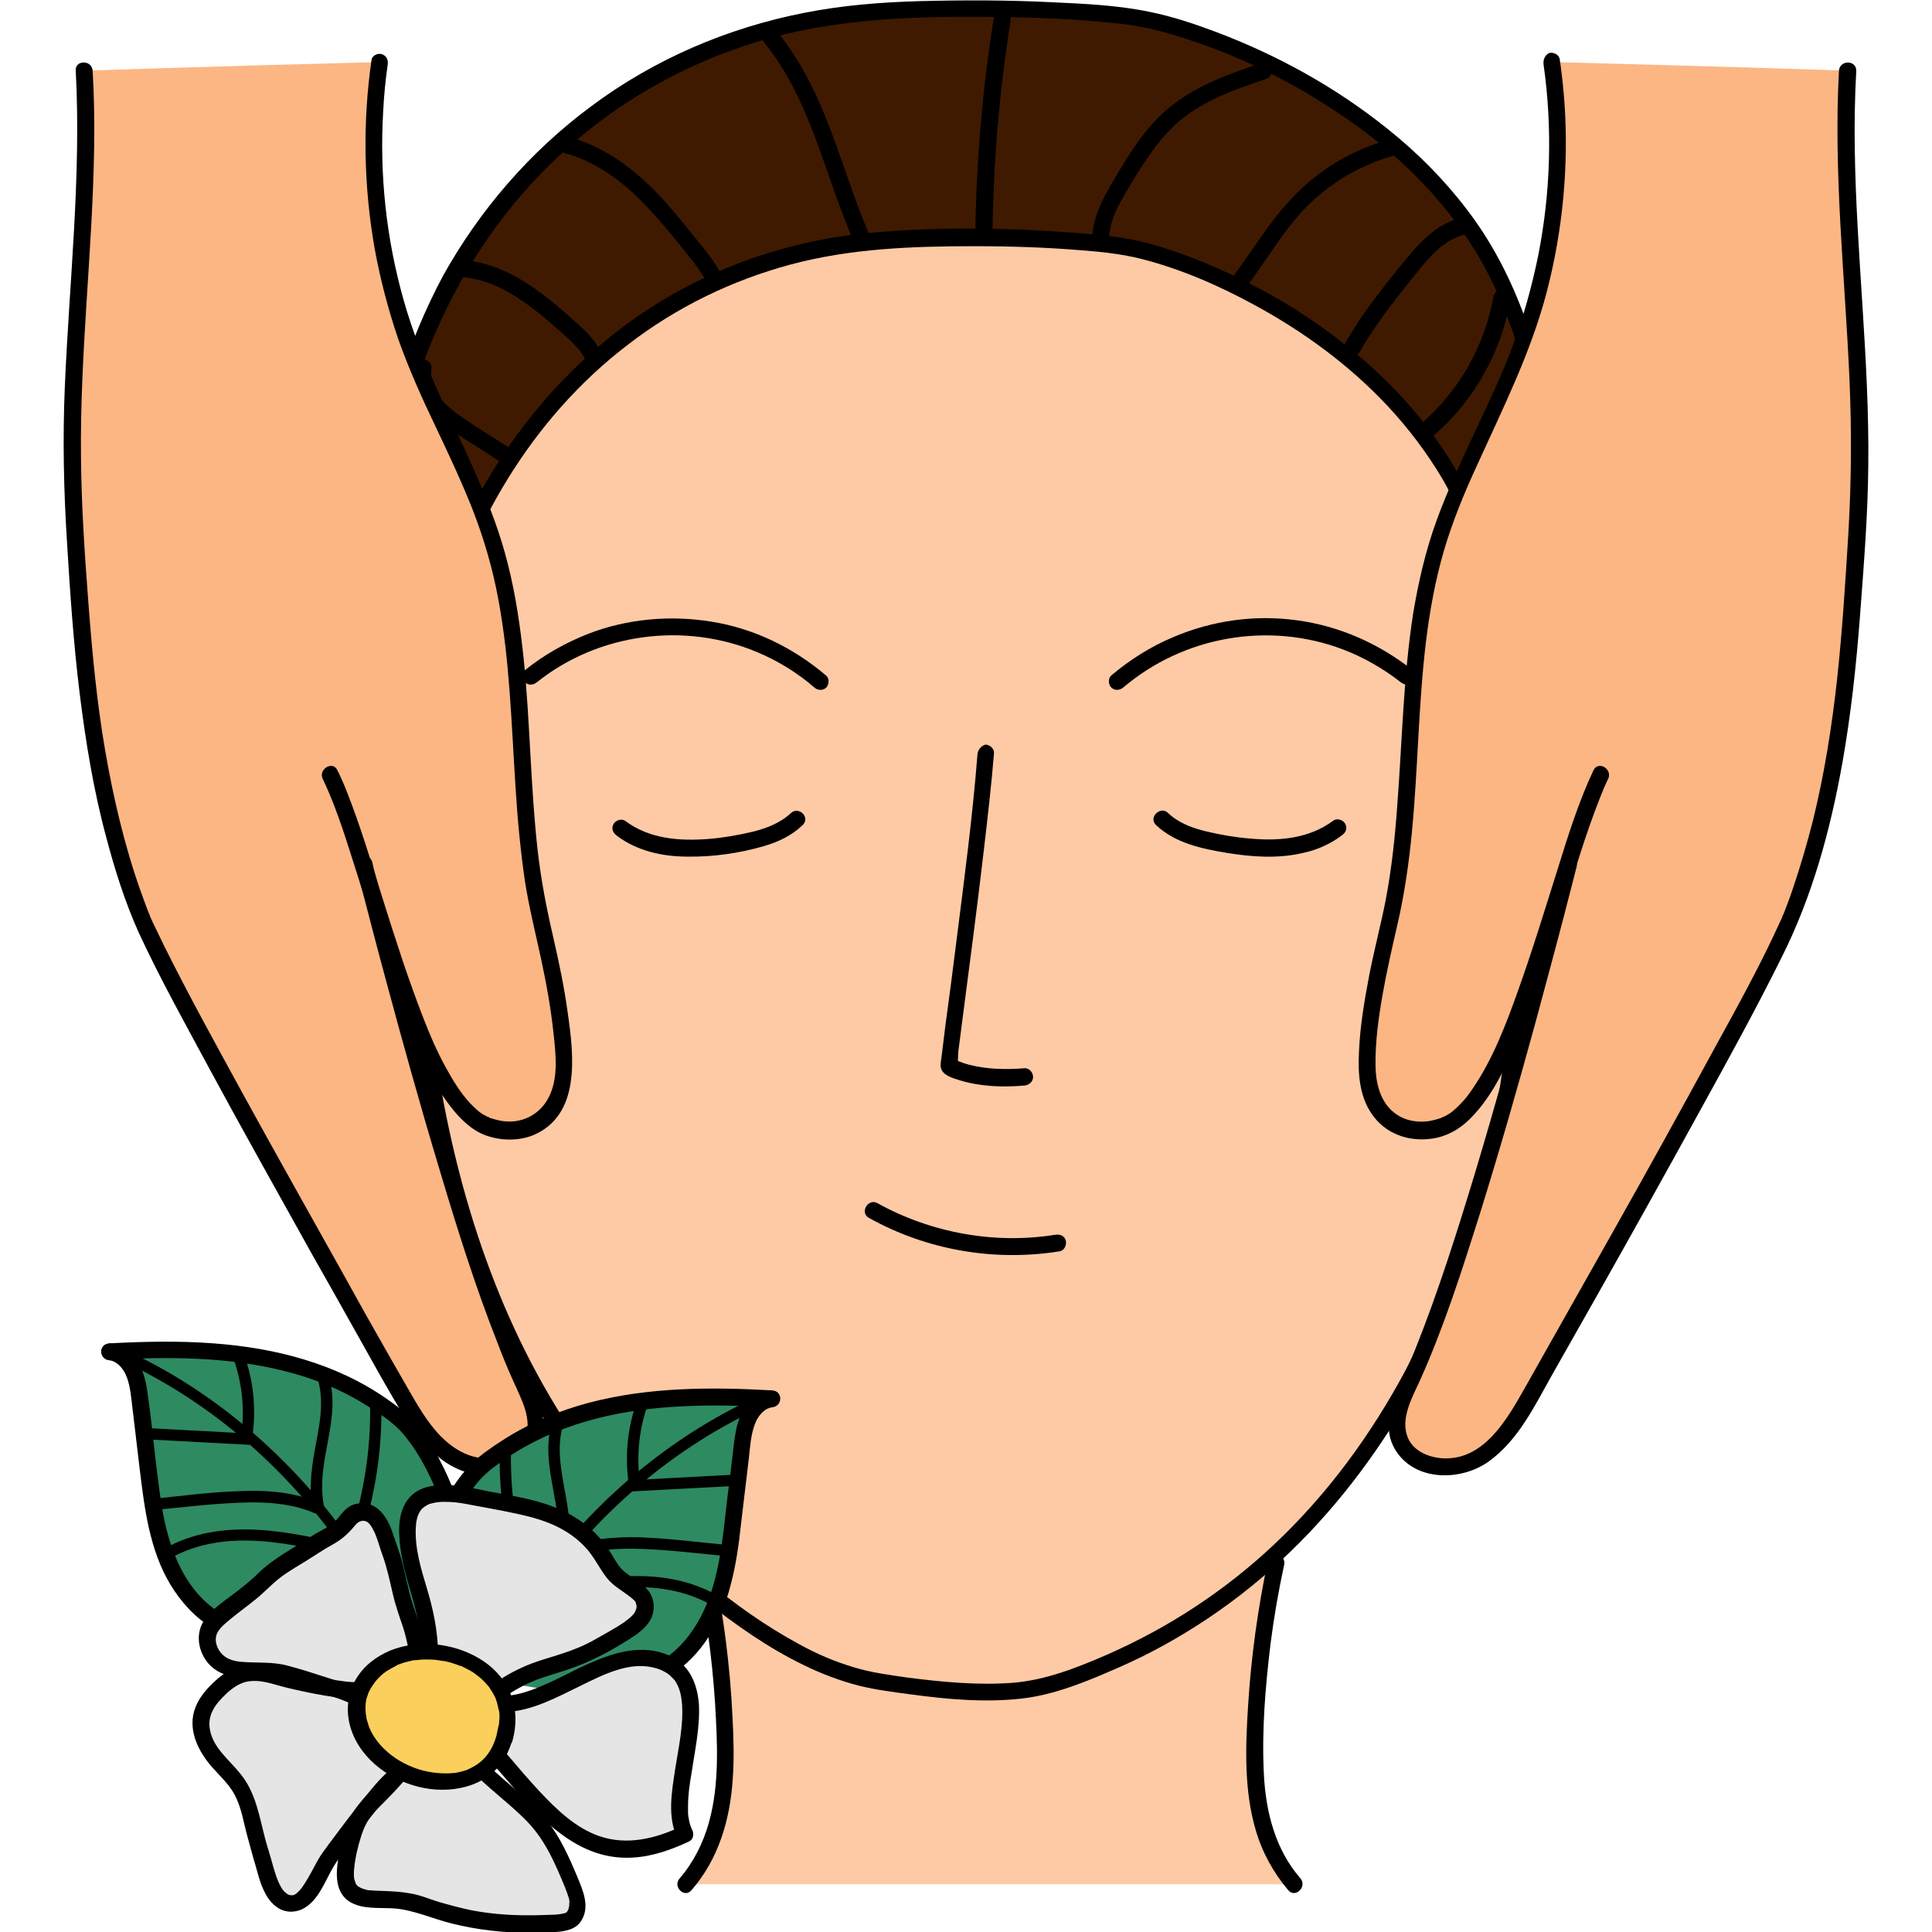 <svg id="Layer_22" height="512" viewBox="0 0 480.1 514" width="512" xmlns="http://www.w3.org/2000/svg"><g><path d="m322.5 415.7c-3.4 15.6-5.2 31.5-5.6 47.3-.3 13.2.8 27.3 10.5 38.3h-162c9.7-11 10.8-25 10.5-38.3-.4-15.8-2.2-31.7-5.6-47.3" fill="#fecaa5"/><path d="m167 502.9c7.3-8.4 10.3-18.9 11-29.7.4-5.6.2-11.3-.1-16.9-.3-6.5-.9-12.9-1.7-19.4-.9-7.3-2.2-14.6-3.7-21.8-.6-2.8-4.9-1.6-4.3 1.2 2.6 12.2 4.3 24.6 5.1 37 .6 10.4 1.2 21.2-1.6 31.4-1.5 5.5-4.1 10.7-7.8 15-2 2.2 1.2 5.4 3.1 3.2z"/><path d="m320.4 415.1c-2.7 12.7-4.5 25.7-5.3 38.7-.7 10.9-1.1 22.4 2 33 1.7 5.9 4.7 11.4 8.7 16.1 1.9 2.2 5.1-1 3.2-3.2-6.7-7.7-9.2-17.7-9.7-27.7-.6-11.6.4-23.4 1.8-34.9.9-7 2.1-13.9 3.6-20.8.6-2.8-3.7-4-4.3-1.2z"/><path d="m390 248.7c-.9 3.5-1.9 6.9-3 10.3 1-20.2.6-40.7.3-58.1-.4-20.3-4.4-40.3-11.4-59.3-19.1-51.8-77.5-73.7-94.4-76.1-19.3-2.8-50.1-2.7-65.4-1.4-72.9 6.1-120.5 68.2-123.2 141.2-.5 13.3-.4 26.7.2 40-8.1-32.4-10.4-66.9-9.1-100.9 2.8-73.1 53.5-135.1 131-141.2 16.2-1.3 49-1.4 69.5 1.4 18 2.4 80.2 24.3 100.5 76.1 7.5 19.1 11.7 39 12.2 59.3.7 32.9 1.4 76.9-7.2 108.7z" fill="#3f1a01"/><path d="m380.4 309.6c-4.1 15.9-9.5 31.5-16.6 46.4-21.2 44.6-54.1 77.2-101.2 92.2-12.3 3.9-33.2 1.3-45.9-.8-13.5-2.2-25.8-9.3-37-17.3-71.6-51.1-89.8-139.6-86.8-224.8 2.6-73.1 50.3-135.1 123.2-141.3 15.2-1.3 46-1.4 65.4 1.4 16.8 2.4 75.2 24.4 94.4 76.1 7 19.1 11 39 11.4 59.3.6 33 1.2 77-6.9 108.8z" fill="#fecaa5"/><path d="m378.2 309c-9.7 38-27.5 75.1-56.5 102.2-12.9 12.1-27.9 21.9-44.1 29-8 3.5-16.4 6.8-25.1 7.5-9.3.7-18.8-.2-28.1-1.4-4.8-.7-9.5-1.3-14.1-2.7-5.1-1.5-10-3.6-14.7-6.2-8.9-4.8-17.1-10.7-24.9-17.1-13.9-11.5-26-25-35.9-40-19.9-30.1-30.8-65.1-36-100.5-2.7-18.4-3.8-36.9-3.9-55.5-.1-17.6.7-35 4.8-52.2 7.5-31.3 24.6-60.7 50.4-80.4 12.8-9.9 27.6-17.1 43.2-21.3 16-4.3 32.5-4.9 49-4.9 9.5 0 19.1.3 28.6 1.1 5.4.4 10.7 1 15.9 2.3 10.5 2.7 20.6 7.1 30.1 12.3 13.1 7.1 25.2 16 35.4 26.9 5.5 5.9 10.4 12.4 14.5 19.3 4.8 8.3 8.1 17.3 10.9 26.5 3.3 11.1 5.6 22.5 6.7 34 1 10.4.9 20.9 1 31.4.2 20.6 0 41.3-2.2 61.9-1.2 9.3-2.6 18.6-5 27.8-.7 2.8 3.6 4 4.3 1.2 5-20 6.4-40.9 7-61.4.3-10.6.3-21.3.2-32-.1-10.6-.1-21.3-1.3-31.8-1.3-11.9-3.8-23.7-7.4-35.1-2.9-9.1-6.4-17.9-11.3-26.1-8.4-14-20-25.8-33.1-35.4-11-8.1-23.1-14.6-35.8-19.6-4.4-1.7-9-3.3-13.6-4.4-5.6-1.4-11.5-1.9-17.3-2.4-17.8-1.4-36-1.7-53.8-.2-17.1 1.4-33.8 6-49.1 13.8-29.6 15.1-51.8 41.6-64.2 72.1-6.6 16.1-10.4 33.2-11.7 50.5-1.4 18.5-1 37.4.4 55.9 2.7 37 10.6 74 27.3 107.3 8.2 16.4 18.6 31.6 31 45.1 6.3 6.9 13.2 13.2 20.5 19.1 8.3 6.6 17.1 12.8 26.6 17.4 4.7 2.3 9.7 4.2 14.8 5.5 4.5 1.1 9.2 1.7 13.8 2.3 9.6 1.3 19.6 2.2 29.3 1.1 8.9-1 17.5-4.6 25.7-8.2 8.3-3.6 16.2-8 23.7-13 31.7-21.1 53.9-53.1 67.9-88.1 4.2-10.6 7.7-21.5 10.6-32.6.6-2.6-3.7-3.8-4.5-1z"/><path d="m93.6 237.1c-6.3-28.8-8.2-58.4-7.4-87.9.6-20.9 4.3-41.5 12.7-60.7 7.8-18 19.2-34.5 33.7-47.8 14.7-13.6 32.5-23.6 51.6-29.5 20.2-6.2 41.2-6.9 62.1-6.7 11.6.1 23.2.5 34.7 1.8 5.2.6 10.3 1.7 15.3 3.3 15 4.6 29.4 11.5 42.4 20.2 16.2 10.7 30.5 24.7 39.7 42 6.1 11.5 10 24.3 12.8 36.9 2.9 13.4 4 27 3.7 40.7-.5 27.6-4.3 55-7.4 82.4-.8 6.9-1.5 13.7-2.2 20.6-.3 2.9 4.2 2.9 4.5 0 2.8-28.5 6.9-56.9 8.8-85.5.9-13.3 1.3-26.8-.1-40.1-1.5-14.5-4.8-28.7-9.8-42.4-3.8-10.4-8.8-20.1-15.5-28.8-6.1-8-13.2-15.1-21.1-21.4-13.7-11-29.3-19.6-45.8-25.8-5.6-2.1-11.3-4-17.2-5.2-8.5-1.8-17.4-2.2-26.1-2.6-11.8-.6-23.6-.6-35.3-.3-10.3.3-20.5 1.1-30.6 3.1-20.5 4-40.1 12.4-56.8 24.9-16.2 12-29.6 27.5-39.4 45.1-9.6 18-15.8 38.1-18.1 58.6-1.5 13.3-1.5 26.8-1.2 40.1.4 15 1.5 29.9 3.7 44.7 1 7.2 2.3 14.3 3.9 21.4.6 2.9 5 1.7 4.4-1.1z"/><path d="m281.9 182.9c16.1-13.7 38.8-17.6 58.5-10.1 5.5 2.1 10.7 5.1 15.3 8.7 1 .8 2.3.9 3.2 0 .8-.8 1-2.4 0-3.2-9-7.1-19.6-11.8-31-13.3-11.1-1.5-22.4.1-32.7 4.5-6 2.5-11.5 6-16.5 10.2-.9.8-.8 2.4 0 3.2.9.9 2.2.8 3.2 0z"/><path d="m202.8 179.7c-8.7-7.4-19.2-12.5-30.4-14.3-11-1.8-22.4-.8-32.8 3.2-6.1 2.4-11.8 5.6-16.9 9.7-1 .8-.8 2.4 0 3.2.9.9 2.2.8 3.2 0 16.4-13.1 39.3-16.1 58.6-8 5.5 2.3 10.7 5.5 15.2 9.4.9.8 2.3.9 3.2 0 .7-.8.9-2.4-.1-3.2z"/><path d="m243.1 200.7c-1.3 16.6-3.5 33.1-5.6 49.7-.9 7.4-1.9 14.8-2.9 22.2-.3 2.4-.6 4.9-.9 7.3-.1 1.2-.4 2.4-.4 3.6 0 2.6 3.5 3.4 5.4 4 5.4 1.6 11.3 1.8 16.9 1.3 1.2-.1 2.3-1 2.3-2.3 0-1.1-1-2.4-2.3-2.3-4.9.4-9.9.3-14.6-.9-.7-.2-1.5-.4-2.2-.7-.3-.1-.5-.2-.8-.3-.1 0-.5-.2 0 0-.1-.1-.3-.1-.4-.2-.2-.1-.3-.2-.5-.3-.3-.1-.5-.5.1.1-.3-.3.4.9.5 1.2.2.4 0 .3 0 .1.3-1 .2-2.3.3-3.4.3-2.3.6-4.7.9-7 2-15.5 4.1-31.1 5.9-46.7 1-8.6 2-17.1 2.7-25.7.1-1.2-1.1-2.3-2.3-2.3-1.2.4-2 1.4-2.1 2.6z"/><path d="m263.8 328.5c-16.1 2.6-33.1-.5-47.3-8.4-2.5-1.4-4.8 2.5-2.3 3.9 15.4 8.6 33.4 11.7 50.8 8.9 1.2-.2 1.9-1.7 1.6-2.8-.3-1.3-1.5-1.8-2.8-1.6z"/><path d="m193.5 216.3c-2.9 2.7-6.6 4.1-10.3 5-3.8.9-7.8 1.6-11.7 1.9-7.7.6-15.7 0-22.1-4.8-1-.7-2.5-.2-3.1.8-.7 1.2-.2 2.3.8 3.1 5.4 4.1 12.2 5.6 18.9 5.6 6.7.1 13.8-.9 20.3-2.8 3.8-1.1 7.4-2.8 10.3-5.6 2.1-2-1-5.1-3.1-3.2z"/><path d="m290.6 219.5c5.1 4.8 12.1 6.3 18.8 7.4s13.7 1.6 20.4 0c3.7-.8 7.3-2.4 10.3-4.7 1-.7 1.5-1.9.8-3.1-.6-1-2.1-1.5-3.1-.8-6.4 4.8-14.4 5.5-22.1 4.8-3.9-.3-7.9-1-11.7-1.9s-7.5-2.3-10.3-5c-2-1.8-5.2 1.3-3.1 3.3z"/><path d="m247.1 62.4c.2-19 1.8-38 4.8-56.8.2-1.2-.3-2.4-1.6-2.8-1.1-.3-2.6.4-2.8 1.6-3.1 19.2-4.7 38.6-5 58 .1 2.9 4.6 2.9 4.6 0z"/><path d="m278.1 63.9c0-4.2 1.8-8.1 3.9-11.7s4.3-7.3 6.7-10.7c2.3-3.4 5-6.6 8.1-9.3 3.1-2.6 6.6-4.6 10.2-6.3 4.2-2 8.6-3.4 12.9-4.9 2.7-.9 1.6-5.3-1.2-4.3-8.3 2.9-16.8 5.8-23.8 11.3-7.1 5.5-11.8 13.5-16.3 21.2-2.6 4.5-5 9.4-5 14.7 0 2.9 4.5 2.9 4.5 0z"/><path d="m314.7 76.4c2.9-4.2 5.8-8.3 8.7-12.5 2.6-3.7 5.4-7.2 8.7-10.3 6.1-5.7 13.5-9.8 21.4-12.1 2.8-.8 1.6-5.1-1.2-4.3-6.6 1.9-13 5-18.5 9.2-6 4.5-10.6 10-14.9 16.1-2.7 3.9-5.4 7.8-8.2 11.7-.7 1-.2 2.5.8 3.1 1.2.6 2.5.1 3.2-.9z"/><path d="m344.8 93.6c3.9-6.8 8.7-13 13.6-19.1 4-4.9 8.3-11 15-12.2 1.2-.2 1.9-1.7 1.6-2.8-.3-1.3-1.6-1.8-2.8-1.6-7.3 1.4-12.3 7.6-16.7 13-5.3 6.5-10.4 13.1-14.6 20.4-1.4 2.5 2.5 4.8 3.9 2.3z"/><path d="m364 116.3c10.9-9.2 18.4-22.3 20.8-36.3.2-1.2-.3-2.4-1.6-2.8-1.1-.3-2.6.4-2.8 1.6-2.4 13.4-9.3 25.5-19.7 34.3-.9.8-.8 2.4 0 3.2 1 1 2.4.8 3.3 0z"/><path d="m214.1 61.9c-6-14.1-9.6-29.3-17.1-42.8-2.1-3.8-4.5-7.4-7.3-10.8-.8-.9-2.4-.8-3.2 0-.9.9-.8 2.2 0 3.2 9.5 11.7 13.9 26.5 18.9 40.5 1.5 4.1 3 8.1 4.7 12.1.5 1.1 2.1 1.4 3.1.8 1.2-.6 1.4-1.8.9-3z"/><path d="m175.1 73.2c-2.3-4.3-5.6-8.1-8.7-11.9-3-3.7-6-7.4-9.4-10.8-6.3-6.4-13.9-11.7-22.6-14.1-2.8-.8-4 3.6-1.2 4.3 8.2 2.2 15.1 7.3 21 13.3 3.2 3.3 6.2 6.8 9.1 10.4 2.8 3.5 5.8 7 8 11 1.3 2.6 5.2.3 3.8-2.2z"/><path d="m142.7 93.3c-1.7-3.5-4.7-6-7.5-8.5s-5.6-4.9-8.6-7.1c-5.9-4.4-12.6-7.8-20-8.5-1.2-.1-2.3 1.1-2.3 2.3 0 1.3 1 2.1 2.3 2.3 6.6.6 12.5 4 17.7 7.9 2.7 2 5.2 4.2 7.7 6.4 2.6 2.3 5.3 4.5 6.8 7.6 1.3 2.5 5.2.2 3.9-2.4z"/><path d="m119 119.4c-4.8-3.1-9.7-6-14.3-9.3-3.6-2.6-7.6-6.7-6.9-11.6.2-1.2-.3-2.4-1.6-2.8-1.1-.3-2.6.4-2.8 1.6-.9 6.2 2.5 11.6 7.2 15.3 2.4 1.9 5 3.5 7.5 5.1 2.8 1.8 5.7 3.6 8.5 5.5 2.5 1.7 4.8-2.2 2.4-3.8z"/><path d="m474.6 18.8s-32.4-1.1-78.7-2.3l1.3 30c-.8 15.9-4.1 31.7-9.8 46.6-6.6 17.5-16.4 33.7-21.9 51.6-10.1 32.9-5 68.7-13.1 102.1-2.5 10.4-6.5 29.1-5.5 39.7.9 10.6 9.2 16.7 19.4 13.6 10.4-3.2 18.4-23.8 24.7-45.8.6 11.2-17 78.6-33.1 113.5-2.1 4.6-4.4 9.7-2.9 14.5 2.3 7.6 12.9 9.8 20 6.2s11.4-10.9 15.3-17.8c19.4-34.2 63.3-111.9 69.4-127.6 13.3-34 15.5-71.2 17.5-107.6 2.4-39-4.8-77.7-2.6-116.7z" fill="#fcb683"/><path d="m393.7 17.1c2.4 16.8 1.9 34.1-1.4 50.8-1.7 8.4-4 16.6-7 24.6-2.9 7.8-6.5 15.2-10 22.7-3.6 7.7-7.2 15.4-10.1 23.4s-4.8 16.3-6.2 24.7c-2.6 16.8-2.9 33.8-4.2 50.8-.6 8.5-1.5 17-3.1 25.4-1.3 6.6-3 13-4.3 19.6-1.3 6.8-2.5 13.7-2.8 20.7-.3 6.1.1 12.5 4.1 17.5 3.7 4.7 9.7 6.5 15.5 5.6 3.9-.6 7.2-2.5 10-5.3 6.4-6.4 10.2-15.3 13.5-23.5 4.3-10.6 7.8-21.5 11.2-32.5 3.1-9.8 6-19.7 9.8-29.3.7-1.8 1.3-3.3 2.2-5.1 1.2-2.6-2.6-4.9-3.9-2.3-4 8.5-6.8 17.5-9.6 26.5-3.4 10.8-6.7 21.6-10.5 32.2-3.2 9-6.7 18.2-12.1 26.1-1.1 1.6-1.9 2.7-3.3 4.1-.6.6-1.2 1.2-1.8 1.7-.2.1-.3.3-.5.4.1-.1.3-.2 0 0-.4.3-.7.5-1.1.7-.3.2-.6.4-1 .5-.2.1-.3.2-.5.2-.5.3.4-.2-.1.1-1.1.4-2.3.7-3.5.9-2.5.3-5.1 0-7.4-1.2-5-2.7-6.5-8.2-6.6-13.5-.1-6.4.8-12.8 1.9-19.1 1.1-6.2 2.5-12.3 3.9-18.4 1.9-8.2 3.1-16.5 3.9-24.9 1.6-16.7 1.7-33.6 3.7-50.3 1-8.3 2.5-16.5 4.8-24.4 2.3-7.8 5.4-15.3 8.8-22.7 6.9-15.2 14.4-30.1 18.6-46.3s5.8-33.1 4.7-49.8c-.3-4-.7-8-1.3-12-.2-1.2-1.7-1.9-2.8-1.6-1.2.6-1.6 1.8-1.5 3z"/><path d="m472.3 18.8c-1.5 27.4 1.6 54.8 2.8 82.2.6 13.7.5 27.2-.3 40.9-.8 13-1.6 25.9-3 38.8-1.4 12.7-3.4 25.4-6.5 37.9-1.6 6.2-3.4 12.4-5.5 18.5-.7 2.1-1.5 4.1-2.3 6.2-.2.5.1-.2-.1.1-.1.2-.2.4-.2.6-.2.4-.4.9-.6 1.3-5.3 11.7-11.6 23-17.8 34.3-8.7 16-17.5 31.9-26.4 47.7-7.9 14-15.8 28-23.7 42-4.6 8.1-10.6 18.9-21.3 18.7-3.8-.1-8.2-1.7-9.8-5.5-2.1-5.1 1.2-10.8 3.3-15.4 6.4-14.3 11.2-29.4 15.9-44.3 5.3-17 10.2-34.1 14.9-51.3 3.3-12.2 6.6-24.4 9.7-36.6.4-1.4.7-2.9 1.1-4.3.7-2.8-3.6-4-4.3-1.2-2.7 10.2-5.3 20.4-8 30.6-4.6 17.1-9.4 34.3-14.5 51.3-4.9 16.2-10 32.4-16.3 48.1-3.2 8-10.4 18.3-4.9 26.7 5.3 8.1 17.3 7.9 24.5 2.8 7.9-5.6 12.3-14.8 16.9-23 4-7 7.9-14 11.9-21 9.2-16.3 18.3-32.6 27.3-49 7.5-13.6 15-27.2 21.9-41.1 8.2-16.3 13-33.9 16.2-51.8 2.3-13 3.7-26 4.7-39.2 1-13.4 2.1-26.8 2.2-40.2.3-28-3.2-56-3.6-84-.1-6.9 0-13.8.4-20.7.1-3-4.4-3-4.6-.1z"/><path d="m5.4 18.8s32.4-1.1 78.7-2.3l-1.3 30c.8 15.9 4.1 31.7 9.8 46.6 6.6 17.5 16.4 33.7 21.9 51.6 10.1 32.9 5 68.7 13.1 102.1 2.5 10.4 6.5 29.1 5.5 39.7-.9 10.6-9.2 16.7-19.4 13.6-10.4-3.2-18.4-23.8-24.7-45.8-.6 11.2 17 78.6 33.1 113.5 2.1 4.6 4.4 9.7 2.9 14.5-2.3 7.6-12.9 9.8-20 6.2s-11.4-10.9-15.3-17.8c-19.4-34.2-63.3-111.9-69.4-127.6-13.3-34-15.5-71.2-17.5-107.6-2.4-39 4.8-77.7 2.6-116.7z" fill="#fcb683"/><path d="m81.9 15.9c-2.4 16.6-2.1 33.5.8 50.1 1.5 8.2 3.6 16.3 6.3 24.2 2.8 7.9 6.2 15.5 9.8 23 3.5 7.4 7 14.8 10 22.4 3 7.7 5.3 15.6 6.8 23.7 3.1 16.5 3.5 33.3 4.6 50 .5 8.4 1.3 16.8 2.5 25.1 1.1 7 2.8 13.8 4.3 20.7 1.4 6.5 2.6 13.1 3.3 19.7.6 5.5 1.4 12.1-1.3 17.2-2.4 4.7-7.4 7.1-12.6 6.2-1.1-.2-2.1-.5-3.1-.8-.5-.2.4.2-.1-.1-.2-.1-.3-.2-.5-.2-.4-.2-.7-.4-1.1-.6-.3-.2-.6-.4-.9-.6-.1 0-.3-.3 0 0-.2-.1-.3-.3-.5-.4-.7-.6-1.3-1.2-2-1.9-2.6-2.8-4.7-6.2-6.6-9.7-2.3-4.2-4.2-8.6-5.9-13-4.1-10.5-7.5-21.2-10.9-32-3-9.6-5.9-19.3-9.6-28.6-.7-1.8-1.5-3.6-2.4-5.4-1.2-2.6-5.1-.3-3.9 2.3 4 8.3 6.7 17.7 9.6 26.7 3.4 10.9 6.7 21.8 10.7 32.6 3.4 9.2 7 18.8 12.9 26.8 2.1 2.9 4.6 5.7 7.7 7.6 4.3 2.5 10.2 3 14.9 1.2 13-5.3 11-21.4 9.4-32.6-.9-6.7-2.3-13.3-3.8-19.9-1.8-7.7-3.3-15.4-4.2-23.3-1.9-16.9-2-33.9-3.7-50.8-.9-8.5-2.1-17-4.2-25.3-2-8.1-5-15.9-8.3-23.5-6.8-15.6-14.9-30.5-19.5-47-4.6-16.3-6.4-33.2-5.4-50.1.2-4.1.6-8.3 1.2-12.4.2-1.2-.3-2.4-1.6-2.8-1-.3-2.5.3-2.7 1.5z"/><path d="m3.2 18.8c1.5 28-1.7 56-2.9 84-.6 14-.3 27.8.6 41.8.8 13.2 1.7 26.4 3.3 39.5 1.6 13 3.7 26 7.1 38.6 2.3 8.7 5 17.3 8.7 25.5 5.7 12.3 12.3 24.1 18.7 36 8.9 16.5 18.1 32.8 27.2 49.2 4.3 7.6 8.6 15.2 12.9 22.9 3.9 6.9 7.6 13.8 11.8 20.5 5.3 8.6 13.2 16.9 24.2 15.5 4.4-.6 8.6-2.6 11-6.5 3.3-5.2 1.6-11.5-.7-16.7-2.9-6.8-5.8-13.5-8.3-20.4-3-8.1-5.7-16.4-8.3-24.6-5.5-17.4-10.5-34.9-15.3-52.5-3.4-12.6-6.8-25.2-10-37.8-.4-1.5-.8-2.9-1.1-4.4-.7-2.8-5.1-1.6-4.3 1.2 2.6 9.9 5.1 19.8 7.8 29.7 4.5 16.7 9.1 33.3 14.1 49.9 4.8 16.1 9.8 32.2 16 47.8 1.2 3.2 2.5 6.3 3.9 9.4 2 4.6 5.4 10.4 3 15.5-1.8 3.6-6.1 5.1-9.9 5.1-4.9 0-9-2.5-12.4-5.9-3.7-3.8-6.3-8.5-8.9-13-1.7-3-3.4-5.9-5.1-8.9-4-7-8-14.1-11.9-21.2-9-16.1-18-32.1-26.9-48.3-7.1-13-14.3-26-20.9-39.3-1-2.1-2-4.1-3-6.2-.2-.4-.3-.8-.5-1.1-.1-.2-.2-.4-.2-.6-.1-.3.1.3-.1-.2-.9-2.1-1.6-4.3-2.4-6.4-4.3-12.2-7.2-24.7-9.4-37.4-2.2-12.8-3.4-25.7-4.4-38.7-1-13.1-1.9-26.2-2-39.3-.3-27.6 3.1-54.9 3.5-82.4.1-6.8 0-13.5-.4-20.3-.2-2.9-4.7-2.9-4.5 0z"/><path d="m100.4 396c-.9-6.7-6.1-14.5-11.4-18.7-4.4-3.5-9.1-6.5-14.1-9-19.2-9.3-41.5-9.8-62.8-8.6 2.7.2 5 2.3 6.2 4.7s1.6 5.2 1.9 7.9c.7 6.1 1.4 12.2 2.2 18.3.9 7.7 1.8 15.4 4.5 22.7 2.6 7.3 7.1 14.1 13.8 18l28.1 6.3 43-7.4z" fill="#2e8a61"/><path d="m107 406.8c-1.9-7.4-4.7-14.7-8.6-21.3-1.5-2.6-3.2-5.1-5.2-7.3-2.1-2.3-4.6-4.2-7.2-6-13.6-9.5-29.8-13.6-46.1-14.8-9.2-.7-18.5-.5-27.8 0-2.9.2-2.8 4.2 0 4.5 2 .2 3.5 2 4.3 3.6 1.1 2.3 1.4 5 1.7 7.5.7 5.9 1.4 11.8 2.1 17.7 1.3 10.6 2.6 21.6 8.2 30.9 2.8 4.6 6.5 8.7 11.1 11.5 2.5 1.5 4.7-2.4 2.3-3.9-8.6-5.2-12.8-14.8-14.9-24.2-1.2-5.6-1.8-11.3-2.5-17-.7-6-1.3-12.1-2.2-18.1-.8-5.8-3.5-11.9-10.1-12.6v4.5c15.6-.9 31.5-.9 46.8 3 7.6 1.9 14.8 4.8 21.5 9 2.9 1.8 5.9 3.7 8.4 6.1 1.8 1.7 3.2 3.7 4.6 5.7 4.4 6.8 7.4 14.4 9.4 22.3.6 2.9 4.9 1.7 4.2-1.1z"/><g><g><path d="m82.8 420c-12.3-20.6-29.2-38.5-49.4-51.5-5.7-3.7-11.7-6.9-17.8-9.7-1.7-.8-3.3 1.8-1.5 2.6 21.6 9.7 40.3 25 54.9 43.6 4.1 5.2 7.9 10.8 11.3 16.5.9 1.7 3.5.2 2.5-1.5z"/></g><g><path d="m49.7 381.4c-9.4-.5-18.8-1-28.1-1.5-1.9-.1-1.9 2.9 0 3 9.4.5 18.8 1 28.1 1.5 1.9.1 1.9-2.9 0-3z"/></g><g><path d="m68.2 399.9c-6.6-2.9-13.9-3.5-21-3.2-7.6.2-15.2 1.2-22.8 2-1.9.2-1.9 3.2 0 3 7.3-.7 14.6-1.6 22-1.9 6.8-.3 14 0 20.4 2.8 1.6.7 3.2-1.9 1.4-2.7z"/></g><g><path d="m69.2 400.4c-2.3-11.7 5.1-23.3 1.1-34.9-.6-1.8-3.5-1-2.9.8 1.9 5.7.9 11.6-.2 17.3-1.1 5.8-2.1 11.7-1 17.6.5 1.9 3.4 1.1 3-.8z"/></g><g><path d="m50.3 381.5c.9-7.3.1-14.7-2.5-21.6-.7-1.8-3.6-1-2.9.8 2.5 6.7 3.3 13.7 2.4 20.8-.1.8.8 1.5 1.5 1.5.9 0 1.4-.7 1.5-1.5z"/></g><g><path d="m77.7 413.2c4.8-12.8 7.1-26.4 6.8-40 0-1.9-3-1.9-3 0 .3 13.4-2 26.7-6.7 39.2-.7 1.8 2.2 2.6 2.9.8z"/></g><g><path d="m76.7 411.4c-16.3-3.9-34.5-8.1-50.1.7-1.7 1-.2 3.5 1.5 2.6 14.8-8.4 32.3-4.1 47.8-.4 1.8.4 2.7-2.5.8-2.9z"/></g></g><path d="m100.2 408.5c.9-6.7 6.1-14.5 11.4-18.7 4.4-3.5 9.1-6.5 14.1-9 19.2-9.3 41.5-9.8 62.8-8.6-2.7.2-5 2.3-6.2 4.7s-1.6 5.2-1.9 7.9c-.7 6.1-1.4 12.2-2.2 18.3-.9 7.7-1.8 15.4-4.5 22.7-2.6 7.3-7.1 14.1-13.8 18l-28.1 6.3-43-7.4z" fill="#2e8a61"/><path d="m97.9 420.4c1.8-7.1 4.4-13.9 8.2-20.2 1.4-2.3 2.9-4.6 4.7-6.6 2-2.2 4.4-3.9 6.9-5.6 13.1-8.9 28.6-12.7 44.2-13.7 8.9-.6 17.8-.4 26.7.1 0-1.5 0-3 0-4.5-5.5.6-8.7 5.3-9.7 10.5-.6 2.9-.8 5.9-1.2 8.9s-.7 5.9-1.1 8.9c-1.3 10.8-2 22.3-7.2 32.1-2.5 4.7-5.9 8.8-10.5 11.6-2.5 1.5-.2 5.4 2.3 3.9 8.5-5.1 13.6-14.2 16.1-23.6 1.5-5.5 2.3-11.1 2.9-16.8.7-5.9 1.4-11.7 2.1-17.6.3-2.9.5-5.9 1.5-8.7.7-2.1 2.4-4.4 4.7-4.7 2.8-.3 2.9-4.3 0-4.5-16.3-.9-32.9-.9-48.8 3.3-7.9 2.1-15.6 5.3-22.5 9.7-3 1.9-6.1 4-8.6 6.4-1.9 1.9-3.6 4.1-5.1 6.4-4.7 7.1-7.9 15.3-10 23.5-.7 2.8 3.6 4 4.4 1.2z"/><g><g><path d="m120.4 434c12.1-20.3 28.7-37.9 48.7-50.6 5.6-3.6 11.5-6.7 17.5-9.5 1.8-.8.2-3.4-1.5-2.6-21.9 9.9-41 25.5-55.8 44.4-4.2 5.4-8 10.9-11.5 16.8-1 1.6 1.6 3.1 2.6 1.5z"/></g><g><path d="m150.9 396.8c9.4-.5 18.8-1 28.1-1.5 1.9-.1 1.9-3.1 0-3-9.4.5-18.8 1-28.1 1.5-2 .1-2 3.1 0 3z"/></g><g><path d="m133.9 414.9c6.4-2.7 13.5-3.1 20.4-2.8 7.3.3 14.7 1.2 22 1.9 1.9.2 1.9-2.8 0-3-7.6-.7-15.2-1.7-22.8-2-7.1-.2-14.4.4-21 3.2-1.9.9-.4 3.5 1.4 2.7z"/></g><g><path d="m134.2 413.6c1.1-5.9.1-11.8-1-17.6-1-5.7-2.1-11.7-.2-17.3.6-1.8-2.3-2.6-2.9-.8-3.9 11.6 3.4 23.2 1.1 34.9-.2 1.9 2.7 2.7 3 .8z"/></g><g><path d="m153.2 393.9c-.8-7.1-.1-14.1 2.4-20.8.7-1.8-2.2-2.6-2.9-.8-2.6 6.9-3.4 14.3-2.5 21.6.1.8.6 1.5 1.5 1.5.7.1 1.6-.6 1.5-1.5z"/></g><g><path d="m125.7 424.8c-4.7-12.6-7-25.8-6.7-39.2 0-1.9-3-1.9-3 0-.3 13.7 2 27.2 6.8 40 .7 1.8 3.6 1 2.9-.8z"/></g><g><path d="m124.7 426.7c15.5-3.7 33-8 47.8.4 1.7 1 3.2-1.6 1.5-2.6-15.6-8.8-33.7-4.6-50.1-.7-1.9.4-1.1 3.3.8 2.9z"/></g></g><g fill="#e5e5e5"><path d="m99.4 444.6c-.2-11.9-5.7-21.1-7.5-32.3-2.8-17.4 8-16.1 19.5-13.7 11.4 2.4 22.3 3 30.4 12.9 1.9 2.3 3.1 5.1 4.9 7.3 1.3 1.5 6.7 4.8 7.4 6.1 3 5.8-4.8 9-10 12.1-11.2 6.7-21.4 7.5-32.4 15.1"/><path d="m111.7 454.2c13.5-.4 34.3-17.5 47.9-12.1 15.7 6.3-.1 34.1 5.6 45.8-24 11.6-41-8.8-54.7-24.3"/><path d="m107.8 466.1c7.8 7.6 18.4 16.1 23.3 25.6 1.2 2.3 5.6 12 5.7 14 .1 6.2-3.2 5.7-9.9 6-12.7.5-21.3-1.5-32.4-5.3-10.2-3.5-21.8 3-18.9-12.2 2.6-13.9 7.5-16.9 16.3-27.2"/><path d="m90.5 466.8c-4.7 3.3-16.2 22.3-20.1 27.7-2.6 3.7-5.4 12.4-10.3 11.9-5.3-.6-6.3-9.1-7.9-13.7-1.7-5-2.4-11-4.6-15.8-2.9-6-8.6-8.5-10.6-15.2-1.9-6.1 1.6-10.1 5.7-13.7 4.4-3.8 8.7-3.8 13.9-2.2 5.3 1.7 25.8 4.8 29.1 4.7"/><path d="m84.4 453.3c-3.8-1.8-24.4-7.9-27-8.5-4.2-.8-9.5.2-13.5-1.1-5.2-1.7-7.6-8.3-3.9-12.1 4.2-4.3 9.1-6.9 13.4-11.2 4-3.9 9.1-6.2 13.6-9.4 2.1-1.5 4.7-2.3 6.6-4.2 2.1-2 2.6-4.4 5.9-4.4 4.8 0 5.8 6.7 7.2 10.3 2.2 5.6 2.6 11.4 4.6 17 1.6 4.5 2.8 9.9 3.9 14.5"/></g><path d="m99.6 439.7c-.1-5.9-1.3-11.6-3-17.2-1.6-5.3-3.3-10.9-2.9-16.5.1-1.7.5-3.2 1.5-4.5-.2.3.4-.4.6-.5.1-.1.6-.4.1-.1.2-.1.3-.2.5-.3.1-.1.9-.5.5-.3.4-.2.9-.3 1.3-.4.9-.2.9-.2 1.9-.3.9-.1 1.9 0 2.8 0 1.9.1 3.6.4 5.6.8 5.3 1 10.8 1.9 16.1 3.3 5.5 1.5 10.5 3.9 14.4 8.2 2.2 2.4 3.5 5.4 5.5 7.9 1.4 1.8 3.4 3 5.2 4.3.7.5 1.5 1.1 2.1 1.7l.4.4c-.4-.5 0 .1 0 .2.1.5.2.7.2 1.1 0 .5-.3 1.2-.7 1.8-.7.9-1.7 1.6-2.6 2.3-2.5 1.7-5.2 3.1-7.8 4.6-2.8 1.6-5.8 2.8-8.9 3.8-2.7.9-5.4 1.6-8 2.6-3.4 1.3-6.6 3-9.6 5.1-2.4 1.6-.1 5.5 2.3 3.9 2.7-1.9 5.6-3.5 8.7-4.7 2.6-1 5.3-1.7 7.9-2.6 5.9-1.9 11.4-4.8 16.6-8.1 2.1-1.3 4.4-2.9 5.7-5.1s1.3-5.2-.1-7.4c-1.3-2-3.8-3.3-5.6-4.7-.7-.5-1.4-1-2-1.7-1.2-1.3-2-3-2.9-4.4-3.5-5.6-8.7-9.5-14.8-11.9-5.7-2.3-11.9-3.1-17.9-4.3-7-1.4-18.5-4.3-22.3 4.2-1.1 2.5-1.3 5.3-1.1 8 .2 3.7 1 7.5 2 11.1.8 3 1.8 6 2.5 9.1.8 3.5 1.3 7 1.3 10.6 0 2.9 4.5 2.9 4.5 0z"/><path d="m117.4 455.5c7.3-.3 13.9-4 20.3-7.1 5.7-2.8 12.5-6.3 19-4.8 1.5.3 2.6.8 3.9 1.6.6.4 1.6 1.4 2 1.9 1.3 1.9 1.7 4 1.9 6.2.4 5.8-.9 11.5-1.8 17.2-.9 6-2.2 12.9.6 18.6.3-1 .5-2.1.8-3.1-6.8 3.2-14.3 5-21.6 2.5-6.3-2.2-11.3-7-15.8-11.8-3-3.2-5.8-6.5-8.6-9.8-1.9-2.2-5.1 1-3.2 3.2 9.6 10.9 20.2 25.1 36.5 24.1 5.3-.3 10.3-2.1 15-4.3 1.2-.6 1.3-2.1.8-3.1-.1-.1-.1-.2-.2-.4.1.4 0 0 0 0-.1-.3-.2-.5-.3-.8-.2-.6-.3-1.1-.4-1.7 0-.2 0-.1-.1-.5 0-.3-.1-.6-.1-.9 0-.7 0-1.3 0-2 0-2.9.4-5.7.9-8.6.9-6.1 2.3-12.3 2-18.4-.4-5.6-2.6-10.8-8-13.1-7.1-3.1-14.6-.8-21.3 2.2-3.9 1.7-7.6 3.8-11.5 5.5-3.4 1.5-7.1 2.9-10.8 3.1-2.9-.1-2.9 4.4 0 4.3z"/><path d="m110 472.6c4.2 4.1 9.1 7.7 13.2 11.9 3.4 3.5 5.7 7.5 7.7 11.9.9 1.9 1.7 3.9 2.5 5.8.3.8.6 1.6.9 2.5.1.3.2.6.2.9 0 .1.1.3.1.4-.1-.9 0 .1-.1.4 0 .5 0 .8-.1 1 0 .2-.1.5-.2.7-.2.6.2-.3-.1.2-.3.6.2-.4-.1.2-.1.1-.2.2-.3.3.4-.3 0 0-.1.1-.2.1-.2.1 0 0-.1 0-.3.1-.4.1-1.8.5-3.9.4-6.1.5-6.3.2-12.5-.1-18.7-1.3-2.9-.6-5.8-1.4-8.6-2.2-2.6-.8-5.1-1.9-7.8-2.3-2.1-.4-4.3-.5-6.4-.6-.9 0-1.8-.1-2.7-.1-.5 0-.9-.1-1.4-.1-.1 0-.3 0-.4 0-.3 0-.3 0 0 0-.1 0-.3 0-.4-.1-.4-.1-.8-.2-1.1-.3-.2-.1-1-.4-.5-.2-.2-.1-1-.6-.6-.3-.2-.1-.8-.8-.5-.4-.1-.2-.2-.3-.3-.5 0 0-.2-.5-.1-.3.1.3-.1-.3-.1-.3-.1-.2-.1-.4-.2-.6 0-.2-.1-.5-.1-1 0-.7 0-1.3.1-2 .3-2.9 1-5.8 1.9-8.6.6-1.8 1.2-3.2 2.4-4.9 0 0 .4-.6.1-.2.2-.2.3-.4.5-.6.3-.3.5-.6.8-.9.7-.7 1.4-1.4 2.1-2.1 2-2 3.9-4 5.7-6.1 1.9-2.2-1.3-5.4-3.2-3.2-3 3.4-6.5 6.4-9.3 10-2.9 3.7-4.1 8.2-5 12.7-.8 4.3-1.6 10.1 2.7 12.9 3.3 2.1 7.8 1.6 11.5 1.8 5.4.3 10.6 2.8 16 4.1 6.5 1.6 13.2 2.4 19.9 2.4 2.9 0 5.9 0 8.7-.3 2.2-.3 4.4-.9 5.6-2.9 2.4-3.8.4-8.1-1.1-11.8-2.2-5.2-4.5-10.4-8-14.8-4.5-5.6-10.5-9.7-15.6-14.7-1.9-2.3-5.1.9-3 2.9z"/><path d="m88.2 469.8c-3.4 2.4-6 5.8-8.6 9-3.1 3.8-6 7.7-8.9 11.6-1.1 1.5-2.2 2.9-3.1 4.5-1.1 2-2.1 4-3.3 5.9-.5.8-1 1.6-1.7 2.3-.6.6-1 1-1.6 1.1-.4.1-1.1 0-1.5-.3-.6-.4-1.2-1-1.6-1.7-1.1-1.9-1.7-4-2.3-6.1-.6-2.3-1.4-4.6-2-6.9-1.6-6.1-2.5-12.3-6.6-17.3-3.1-3.9-7.6-7.1-8.2-12.4-.3-2.4.7-4.7 2.2-6.5 1.7-2 3.9-4.2 6.4-5.2 2.8-1.1 5.8-.5 8.6.3 2.4.7 4.9 1.3 7.3 1.8 2.7.6 5.4 1.1 8.1 1.5 2.1.3 4.2.7 6.3.6 2.9-.1 2.9-4.6 0-4.5-1.8.1-3.6-.3-5.4-.5-2.6-.4-5.2-.9-7.8-1.4-2.3-.5-4.6-1-6.9-1.7-3-.9-5.9-1.5-9-1.1-3.2.5-5.9 2.2-8.3 4.4-2.2 2-4.1 4.2-5.2 6.9-2.4 5.9.7 12 4.7 16.4 1.8 2 3.7 3.8 5.1 6 1.7 2.7 2.5 5.9 3.2 9 .7 3 1.6 6 2.4 9 .7 2.2 1.2 4.5 2 6.7.9 2.3 2 4.6 4.1 6.1 2 1.5 4.6 1.7 6.9.6 4.3-2.1 6-7.5 8.3-11.3 1.1-1.9 2.6-3.6 3.9-5.4 1.7-2.3 3.4-4.5 5.1-6.7 1.8-2.3 3.6-4.5 5.5-6.7.8-.9 1.6-1.7 2.4-2.5.4-.4.8-.7 1.2-1.1.2-.1.3-.3.5-.4.3-.3-.2.2.2-.2 1-.7 1.5-2 .8-3.1-.7-.9-2.2-1.4-3.2-.7z"/><path d="m79.3 449.7c-3-1.4-6.2-2.4-9.3-3.4-3.4-1.1-6.8-2.2-10.2-3.1-4.2-1.2-8.5-.7-12.8-1.1-2-.2-3.9-.8-5.2-2.4-1-1.2-1.5-2.8-1.3-4.1.3-2.1 2.3-3.5 3.8-4.8 2.3-1.9 4.7-3.6 7-5.5 2.1-1.7 4-3.8 6.2-5.5s4.7-3.1 7.1-4.6c2.3-1.4 4.4-2.9 6.8-4.2s4.1-2.8 5.8-4.8c.9-1.2 2-2 3.4-1.4-.2-.1.1.1.1.1.5.3-.1-.2.3.2.1.1.5.5.5.5.5.7.9 1.5 1.3 2.3.8 1.9 1.3 3.9 2 5.8 1.2 3.3 1.9 6.7 2.7 10.1.7 3.2 1.8 6.2 2.8 9.2.7 2.1 1.1 4.3 1.6 6.4.7 2.8 5 1.6 4.3-1.2-.5-2.1-.9-4.1-1.6-6.2-.9-2.9-2-5.7-2.7-8.6-.8-3.2-1.4-6.5-2.4-9.7-.7-2.1-1.4-4.2-2.1-6.2-1.5-4.3-4.4-8.5-9.6-7.4-2.4.5-3.6 2.3-5 4-1.8 2.1-4.4 3-6.7 4.5-4.8 3.2-10.2 5.9-14.4 10-2.2 2.2-4.7 4.1-7.1 5.9s-5 3.6-6.8 6c-3.1 3.8-2.1 9.4 1.3 12.7 4.3 4.1 10.5 3 15.9 3.4 3.7.3 7.4 1.8 10.9 2.9 2.2.7 4.4 1.4 6.6 2.2 1 .3 1.9.7 2.9 1.1.4.2.8.3 1.2.5.1 0 .4.2 0 0 .2.1.4.2.6.3 1.1.5 2.4.3 3.1-.8.4-1 .1-2.5-1-3.1z"/><path d="m117.2 462.5c-5.8 21.5-42.7 10.1-39.1-10.9 5.7-20.6 45.7-13.2 39.1 10.9z" fill="#fbcf5b"/><path d="m115.1 461.9c-1 3.5-2.9 6.3-5.9 8-.4.2-.7.4-1.1.6-.1 0-.6.2-.2.1-.2.1-.5.2-.7.3-.8.3-1.7.5-2.6.7-.2 0-.4.1-.6.1-.4.1.2 0-.3 0s-1 .1-1.4.1c-.9 0-1.9 0-2.8-.1-6.8-.5-14.2-4.5-17.6-10.8-.5-1-.6-1.2-.9-2.2-.1-.4-.3-.9-.4-1.3 0-.2-.1-.4-.1-.7 0-.1-.1-.8-.1-.4-.2-2-.2-3.7.5-5.4.2-.6.1-.4.4-1 .2-.4.4-.8.7-1.2.6-.9.7-1.1 1.3-1.8 1.3-1.4 2-2 3.6-2.9.4-.2.7-.4 1.1-.6.2-.1.4-.2.6-.3s0 0-.1 0c.1-.1.3-.1.4-.2.8-.3 1.6-.6 2.5-.8l1.2-.3c.2 0 .4-.1.6-.1.5-.1 0 0 .3 0 .9-.1 1.8-.2 2.7-.2s1.8 0 2.7.1c.2 0 .4 0 .6.1h.3c.5.1.9.2 1.4.2.9.2 1.8.4 2.6.7.4.1.8.3 1.2.4.2.1.4.2.6.2 0 0 .3.1.1 0s.2.1.2.1c.8.4 1.6.8 2.3 1.2.4.2.7.4 1.1.7.2.1.3.2.5.4.1.1.2.1.3.2.3.2-.2-.2 0 0 .7.5 1.3 1.1 1.9 1.7.3.3.5.6.8.9.1.1.4.5.2.2.1.2.3.4.4.6.5.7.9 1.4 1.3 2.2.1.1.2.6.1.2.1.2.2.4.2.6.2.4.3.9.4 1.3s.2.8.3 1.3c0 .1 0 .2.1.3v-.1c0 .3.1.5.1.8.1 1 0 1.9-.1 2.9-.3 1.1-.5 2.3-.7 3.2-.7 2.8 3.6 4 4.3 1.2 1.2-4.5 1.1-9.1-.9-13.3-1.6-3.6-4.6-6.6-8-8.6-6.9-4.1-16.1-5.1-23.6-2.1-3.8 1.6-7.1 4.1-9.2 7.7-2.3 4-2.7 8.8-1.3 13.1 2.7 8.5 11.1 14.2 19.5 15.8 8.5 1.6 18.1-.9 22.1-9.2.5-1.1 1-2.3 1.3-3.5.9-2.7-3.5-3.8-4.2-1.1z"/></g></svg>